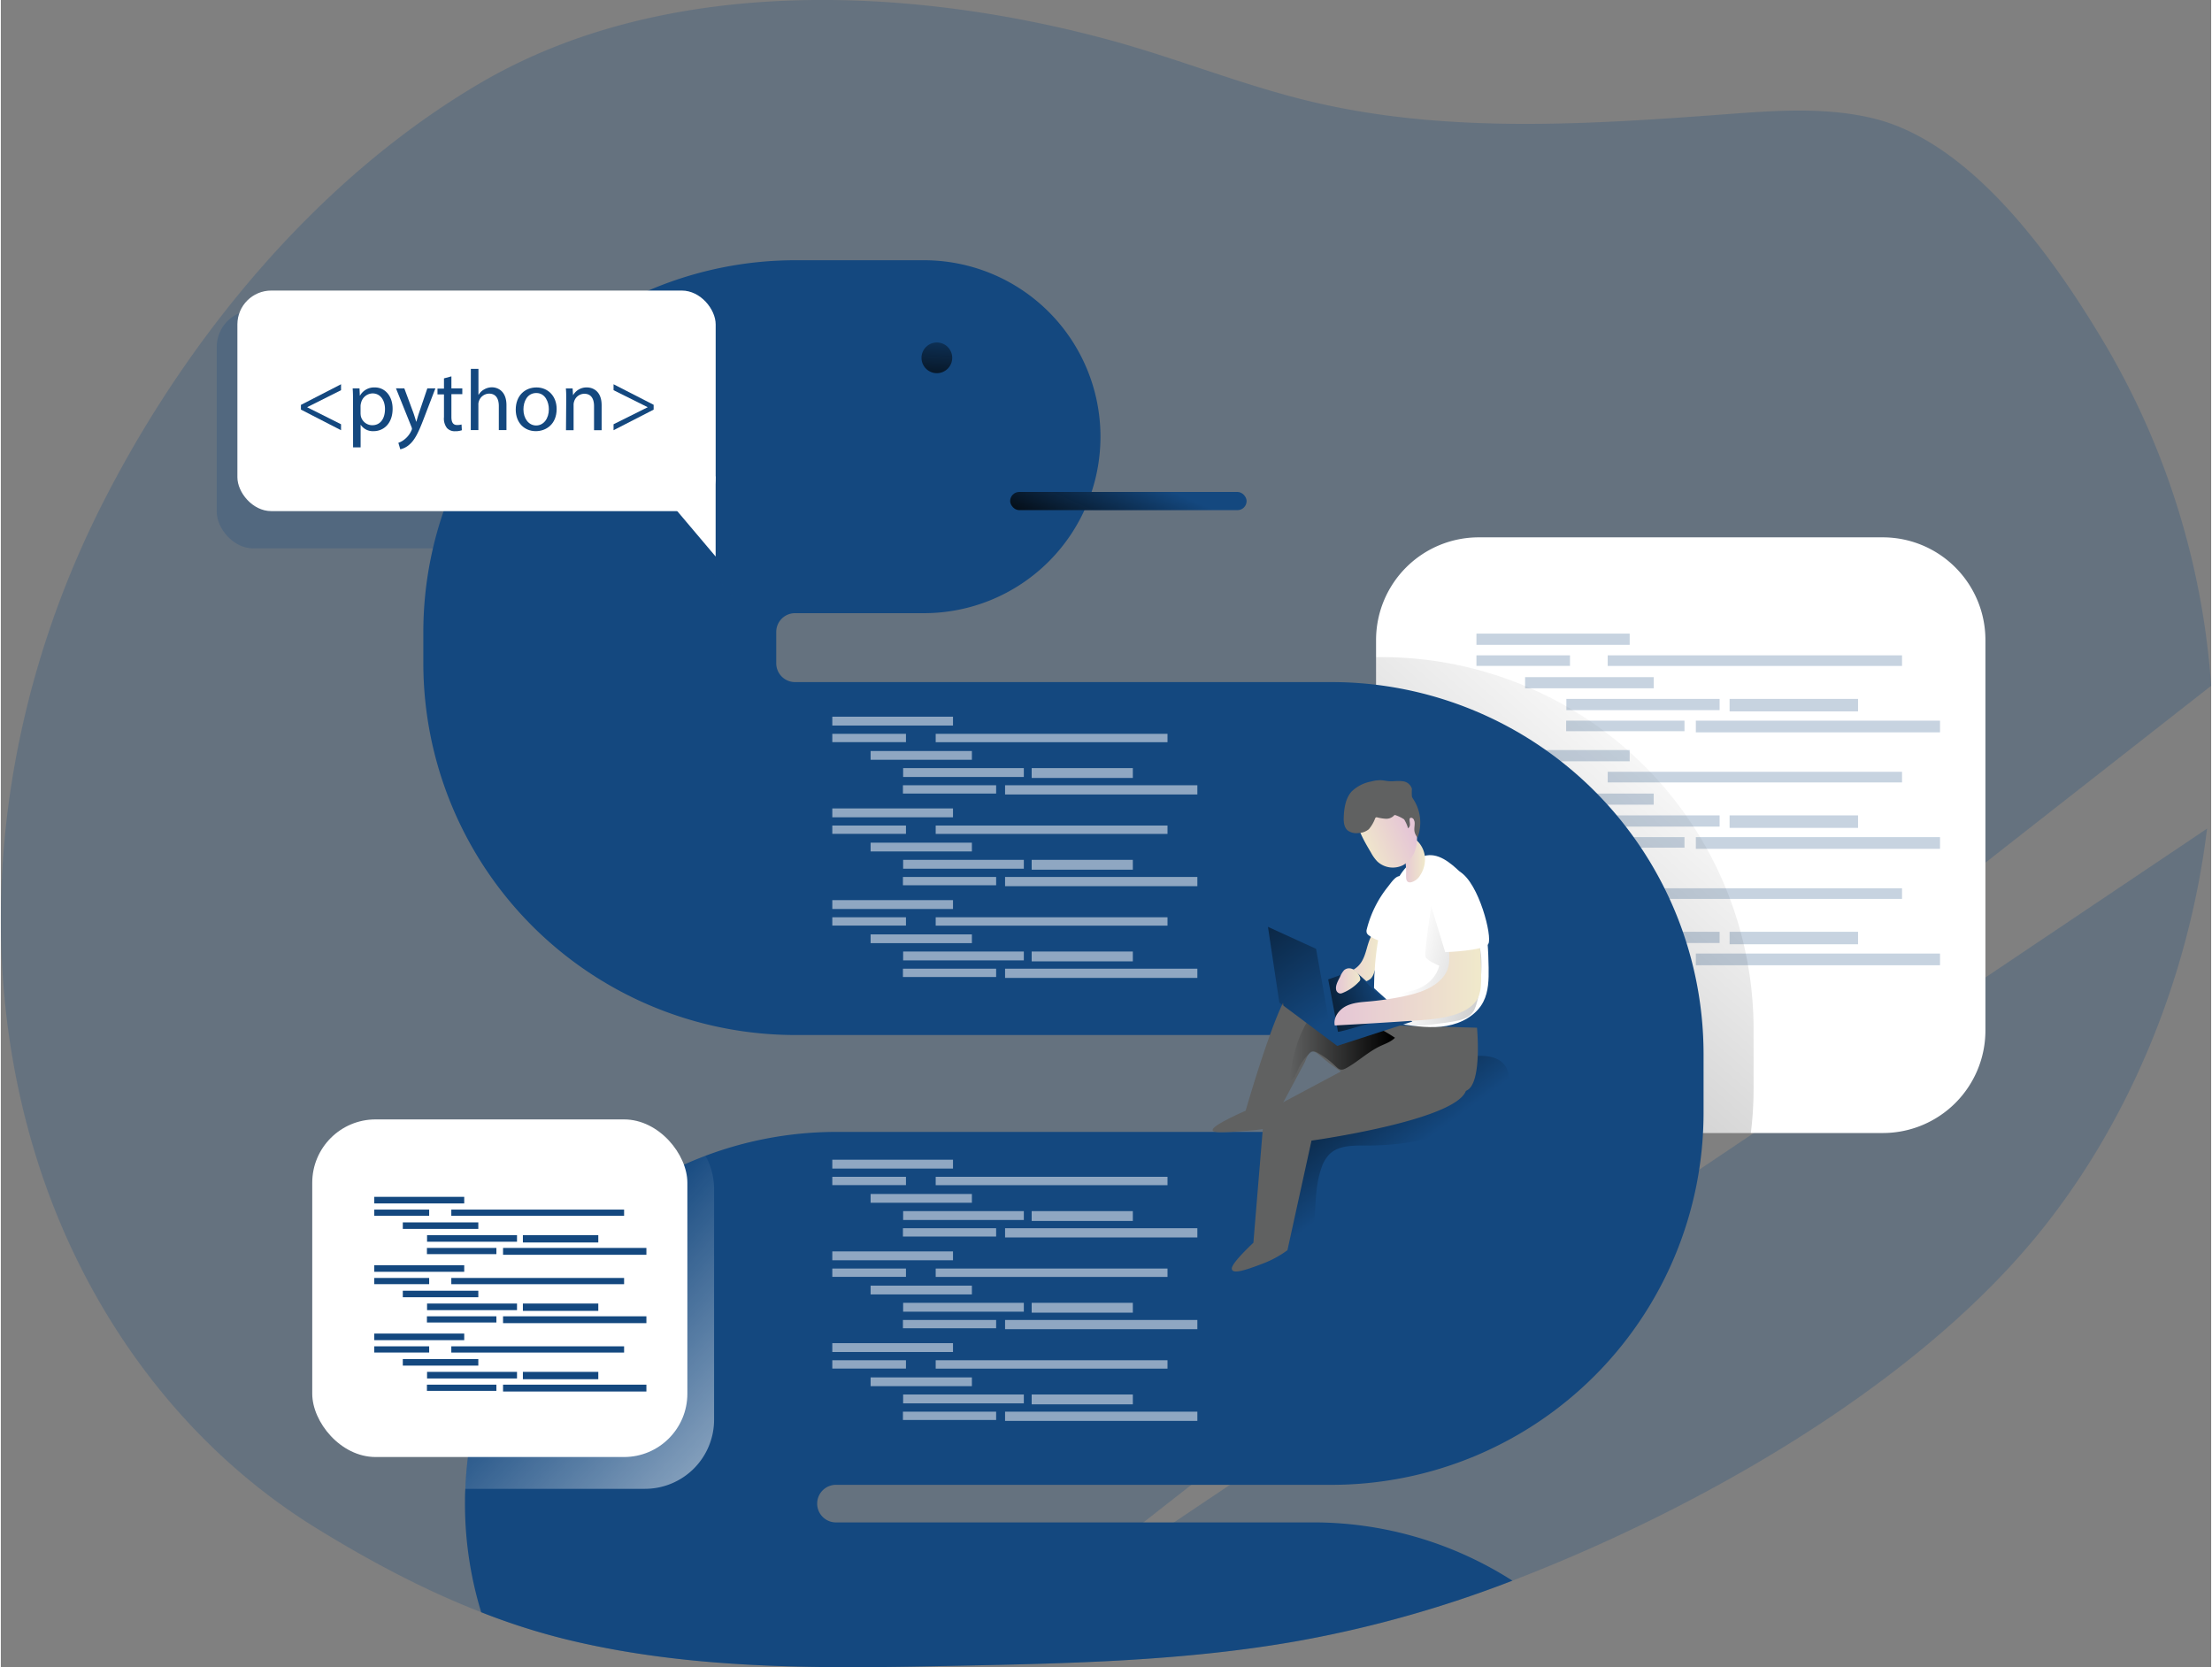 <svg id="Layer_1" data-name="Layer 1" xmlns="http://www.w3.org/2000/svg" xmlns:xlink="http://www.w3.org/1999/xlink" viewBox="0 0 680.91 513.59" width="406" height="306" class="illustration"><rect x="0" y="0" width="680.91" height="513.59" fill="#808080" stroke="none"/><defs><linearGradient id="linear-gradient" x1="526.91" y1="272.08" x2="138.91" y2="716.09" gradientUnits="userSpaceOnUse"><stop offset="0" stop-color="#010101" stop-opacity="0"></stop><stop offset="0.95" stop-color="#010101"></stop></linearGradient><linearGradient id="linear-gradient-2" x1="431.07" y1="404.68" x2="396.23" y2="357.41" xlink:href="#linear-gradient"></linearGradient><linearGradient id="linear-gradient-3" x1="172.31" y1="443.57" x2="285.74" y2="550.21" gradientUnits="userSpaceOnUse"><stop offset="0" stop-color="#fff" stop-opacity="0"></stop><stop offset="0.95" stop-color="#fff"></stop></linearGradient><linearGradient id="linear-gradient-4" x1="350.69" y1="146.82" x2="337.73" y2="176.06" xlink:href="#linear-gradient"></linearGradient><linearGradient id="linear-gradient-5" x1="289.2" y1="96.21" x2="287.45" y2="125.1" xlink:href="#linear-gradient"></linearGradient><linearGradient id="linear-gradient-6" x1="411.28" y1="342.2" x2="427.08" y2="342.2" gradientUnits="userSpaceOnUse"><stop offset="0" stop-color="#e5c6d6"></stop><stop offset="0.42" stop-color="#ead4d0"></stop><stop offset="1" stop-color="#f0e9cb"></stop></linearGradient><linearGradient id="linear-gradient-7" x1="399.27" y1="368.15" x2="431.83" y2="368.15" xlink:href="#linear-gradient"></linearGradient><linearGradient id="linear-gradient-8" x1="434.21" y1="310.79" x2="441.09" y2="310.79" xlink:href="#linear-gradient-6"></linearGradient><linearGradient id="linear-gradient-9" x1="429.33" y1="350.23" x2="397.25" y2="361.9" xlink:href="#linear-gradient"></linearGradient><linearGradient id="linear-gradient-10" x1="436.36" y1="341.63" x2="563.5" y2="374.11" xlink:href="#linear-gradient"></linearGradient><linearGradient id="linear-gradient-11" x1="413.19" y1="346.27" x2="458.39" y2="346.27" xlink:href="#linear-gradient-6"></linearGradient><linearGradient id="linear-gradient-12" x1="409.14" y1="314.2" x2="363.18" y2="249.12" xlink:href="#linear-gradient"></linearGradient><linearGradient id="linear-gradient-13" x1="435.4" y1="299.15" x2="420.94" y2="305.52" xlink:href="#linear-gradient-6"></linearGradient><linearGradient id="linear-gradient-14" x1="413.65" y1="347.92" x2="421.18" y2="347.92" xlink:href="#linear-gradient-6"></linearGradient></defs><title>Code Python</title><path d="M298,558.86c-40.55.86-81.63,1.56-121.07-8a204.64,204.64,0,0,1-26.6-8.47c-17.57-6.82-34.36-15.78-50.48-25.7-41.73-25.63-71.5-66.87-86.21-113.27C-7.42,337,2.07,263.62,33.14,201.92c26-51.72,66.56-101.07,116.91-130.6C206.77,38.06,281.91,41.3,343.68,58c20.79,5.63,40.84,13.85,61.79,18.9,41.89,10.11,85.7,7.21,128.68,4,15-1.11,30.18-2.22,44.76,1.24,30.28,7.17,55.28,42.39,70.45,67.62A239.82,239.82,0,0,1,683.26,257" transform="translate(-2.35 -45.74)" fill="#14487f" opacity="0.24" style="isolation: isolate;"></path><path d="M682,301c-5.65,46.25-24.48,92.08-53.83,127.11C589.29,474.51,523.57,511.31,468,532.67a358.1,358.1,0,0,1-65.85,18.54c-34.33,6.12-69.33,6.94-104.14,7.65" transform="translate(-2.35 -45.74)" fill="#14487f" opacity="0.24" style="isolation: isolate;"></path><path d="M613.72,242.91V363.16a31.6,31.6,0,0,1-31.61,31.61H457.68A31.53,31.53,0,0,1,426,363.16V242.91a31.63,31.63,0,0,1,31.64-31.64H582.11A31.63,31.63,0,0,1,613.72,242.91Z" transform="translate(-2.35 -45.74)" fill="#fff"></path><g opacity="0.24" style="isolation: isolate;"><rect x="454.58" y="195.19" width="47.2" height="3.46" fill="#14487f"></rect><rect x="454.58" y="201.88" width="28.81" height="3.25" fill="#14487f"></rect><rect x="495.01" y="201.88" width="90.67" height="3.27" fill="#14487f"></rect><rect x="469.56" y="208.6" width="39.62" height="3.43" fill="#14487f"></rect><rect x="482.28" y="215.3" width="47.2" height="3.46" fill="#14487f"></rect><rect x="532.56" y="215.3" width="39.57" height="3.85" fill="#14487f"></rect><rect x="482.21" y="222" width="36.45" height="3.25" fill="#14487f"></rect><rect x="522.16" y="222" width="75.22" height="3.6" fill="#14487f"></rect><rect x="454.58" y="231.06" width="47.2" height="3.46" fill="#14487f"></rect><rect x="454.58" y="237.76" width="28.81" height="3.25" fill="#14487f"></rect><rect x="495.01" y="237.76" width="90.67" height="3.27" fill="#14487f"></rect><rect x="469.56" y="244.46" width="39.62" height="3.43" fill="#14487f"></rect><rect x="482.28" y="251.18" width="47.2" height="3.46" fill="#14487f"></rect><rect x="532.56" y="251.18" width="39.57" height="3.85" fill="#14487f"></rect><rect x="482.21" y="257.88" width="36.45" height="3.25" fill="#14487f"></rect><rect x="522.16" y="257.88" width="75.22" height="3.6" fill="#14487f"></rect><rect x="454.58" y="266.94" width="47.2" height="3.46" fill="#14487f"></rect><rect x="454.58" y="273.64" width="28.81" height="3.25" fill="#14487f"></rect><rect x="495.01" y="273.64" width="90.67" height="3.27" fill="#14487f"></rect><rect x="469.56" y="280.34" width="39.62" height="3.43" fill="#14487f"></rect><rect x="482.28" y="287.04" width="47.2" height="3.46" fill="#14487f"></rect><rect x="532.56" y="287.04" width="39.57" height="3.85" fill="#14487f"></rect><rect x="482.21" y="293.75" width="36.45" height="3.25" fill="#14487f"></rect><rect x="522.16" y="293.75" width="75.22" height="3.6" fill="#14487f"></rect></g><path d="M542.3,362.68V381a112.54,112.54,0,0,1-.85,13.81H457.68a31.7,31.7,0,0,1-24.55-11.61,5.38,5.38,0,0,0,.45-2.2V362.68a5.81,5.81,0,0,0-5.78-5.78H426V248.17h1.76A114.65,114.65,0,0,1,542.3,362.68Z" transform="translate(-2.35 -45.74)" fill="url(#linear-gradient)"></path><path d="M298,558.86c-40.55.86-81.63,1.56-121.07-8a204.64,204.64,0,0,1-26.6-8.47,113.84,113.84,0,0,1-5-33.46c0-1.53,0-3,.11-4.56A114.43,114.43,0,0,1,259.86,394.43H412.39a5.81,5.81,0,0,0,5.78-5.78V370.36a5.81,5.81,0,0,0-5.78-5.78H247a114.62,114.62,0,0,1-114.5-114.51v-9.66A114.64,114.64,0,0,1,247,125.91h39.74a54.36,54.36,0,1,1,0,108.72H247a5.78,5.78,0,0,0-5.78,5.78v9.66a5.79,5.79,0,0,0,5.78,5.79H412.39a114.64,114.64,0,0,1,114.5,114.5v18.29a114.64,114.64,0,0,1-114.5,114.5H259.86a5.79,5.79,0,1,0,0,11.57h146.6A113.75,113.75,0,0,1,468,532.67a358.1,358.1,0,0,1-65.85,18.54c-34.33,6.12-69.33,6.94-104.14,7.65" transform="translate(-2.35 -45.74)" fill="#14487f"></path><path d="M466.51,375.47c1.59,4.15-1.56,8.58-5,11.43-10.56,8.84-25,11.79-38.73,11.73-3.91,0-8.3-.08-11.11,2.64a10.72,10.72,0,0,0-2.47,4.18c-2.81,7.81-1.09,16.66-3.71,24.54a10.21,10.21,0,0,1-3.11,5,4.93,4.93,0,0,1-5.55.57c-2.31-1.48-2.34-4.78-2.11-7.52l1-12.5c.61-7.3,1.46-15.19,6.41-20.6,3-3.24,7.06-5.17,11.05-7C420.46,384.55,461.14,361.45,466.51,375.47Z" transform="translate(-2.35 -45.74)" fill="url(#linear-gradient-2)"></path><path d="M222.07,412.08v71a21.3,21.3,0,0,1-21.31,21.3H145.43a114.72,114.72,0,0,1,74-102.6A21.35,21.35,0,0,1,222.07,412.08Z" transform="translate(-2.35 -45.74)" fill="url(#linear-gradient-3)"></path><rect x="95.93" y="344.84" width="115.56" height="104" rx="19.51" fill="#fff"></rect><g opacity="0.52"><rect x="256.14" y="220.78" width="37.18" height="2.73" fill="#fff"></rect><rect x="256.14" y="226.06" width="22.69" height="2.56" fill="#fff"></rect><rect x="287.99" y="226.06" width="71.41" height="2.58" fill="#fff"></rect><rect x="267.94" y="231.35" width="31.2" height="2.7" fill="#fff"></rect><rect x="277.96" y="236.62" width="37.18" height="2.73" fill="#fff"></rect><rect x="317.56" y="236.62" width="31.16" height="3.03" fill="#fff"></rect><rect x="277.9" y="241.9" width="28.71" height="2.56" fill="#fff"></rect><rect x="309.36" y="241.9" width="59.24" height="2.84" fill="#fff"></rect><rect x="256.14" y="249.04" width="37.18" height="2.73" fill="#fff"></rect><rect x="256.14" y="254.31" width="22.69" height="2.56" fill="#fff"></rect><rect x="287.99" y="254.31" width="71.41" height="2.58" fill="#fff"></rect><rect x="267.94" y="259.59" width="31.2" height="2.7" fill="#fff"></rect><rect x="277.96" y="264.88" width="37.18" height="2.73" fill="#fff"></rect><rect x="317.56" y="264.88" width="31.16" height="3.03" fill="#fff"></rect><rect x="277.9" y="270.15" width="28.71" height="2.56" fill="#fff"></rect><rect x="309.36" y="270.15" width="59.24" height="2.84" fill="#fff"></rect><rect x="256.14" y="277.29" width="37.18" height="2.73" fill="#fff"></rect><rect x="256.14" y="282.57" width="22.69" height="2.56" fill="#fff"></rect><rect x="287.99" y="282.57" width="71.41" height="2.58" fill="#fff"></rect><rect x="267.94" y="287.84" width="31.2" height="2.7" fill="#fff"></rect><rect x="277.96" y="293.12" width="37.18" height="2.73" fill="#fff"></rect><rect x="317.56" y="293.12" width="31.16" height="3.03" fill="#fff"></rect><rect x="277.9" y="298.41" width="28.71" height="2.56" fill="#fff"></rect><rect x="309.36" y="298.41" width="59.24" height="2.84" fill="#fff"></rect></g><g opacity="0.52"><rect x="256.14" y="357.25" width="37.18" height="2.73" fill="#fff"></rect><rect x="256.14" y="362.52" width="22.69" height="2.56" fill="#fff"></rect><rect x="287.99" y="362.52" width="71.41" height="2.58" fill="#fff"></rect><rect x="267.94" y="367.81" width="31.2" height="2.7" fill="#fff"></rect><rect x="277.96" y="373.09" width="37.18" height="2.73" fill="#fff"></rect><rect x="317.56" y="373.09" width="31.16" height="3.03" fill="#fff"></rect><rect x="277.9" y="378.36" width="28.71" height="2.56" fill="#fff"></rect><rect x="309.36" y="378.36" width="59.24" height="2.84" fill="#fff"></rect><rect x="256.14" y="385.5" width="37.18" height="2.73" fill="#fff"></rect><rect x="256.14" y="390.78" width="22.69" height="2.56" fill="#fff"></rect><rect x="287.99" y="390.78" width="71.41" height="2.58" fill="#fff"></rect><rect x="267.94" y="396.05" width="31.2" height="2.7" fill="#fff"></rect><rect x="277.96" y="401.34" width="37.18" height="2.73" fill="#fff"></rect><rect x="317.56" y="401.34" width="31.16" height="3.03" fill="#fff"></rect><rect x="277.9" y="406.62" width="28.71" height="2.56" fill="#fff"></rect><rect x="309.36" y="406.62" width="59.24" height="2.84" fill="#fff"></rect><rect x="256.14" y="413.76" width="37.18" height="2.73" fill="#fff"></rect><rect x="256.14" y="419.03" width="22.69" height="2.56" fill="#fff"></rect><rect x="287.99" y="419.03" width="71.41" height="2.58" fill="#fff"></rect><rect x="267.94" y="424.31" width="31.2" height="2.7" fill="#fff"></rect><rect x="277.96" y="429.58" width="37.18" height="2.73" fill="#fff"></rect><rect x="317.56" y="429.58" width="31.16" height="3.03" fill="#fff"></rect><rect x="277.9" y="434.87" width="28.71" height="2.56" fill="#fff"></rect><rect x="309.36" y="434.87" width="59.24" height="2.84" fill="#fff"></rect></g><rect x="115.04" y="368.69" width="27.71" height="2.03" fill="#14487f"></rect><rect x="115.04" y="372.62" width="16.91" height="1.91" fill="#14487f"></rect><rect x="138.77" y="372.62" width="53.23" height="1.92" fill="#14487f"></rect><rect x="123.83" y="376.56" width="23.26" height="2.01" fill="#14487f"></rect><rect x="131.3" y="380.49" width="27.71" height="2.03" fill="#14487f"></rect><rect x="160.82" y="380.49" width="23.23" height="2.26" fill="#14487f"></rect><rect x="131.26" y="384.43" width="21.4" height="1.91" fill="#14487f"></rect><rect x="154.71" y="384.43" width="44.16" height="2.11" fill="#14487f"></rect><rect x="115.04" y="389.75" width="27.71" height="2.03" fill="#14487f"></rect><rect x="115.04" y="393.68" width="16.91" height="1.91" fill="#14487f"></rect><rect x="138.77" y="393.68" width="53.23" height="1.92" fill="#14487f"></rect><rect x="123.83" y="397.61" width="23.26" height="2.01" fill="#14487f"></rect><rect x="131.3" y="401.56" width="27.71" height="2.03" fill="#14487f"></rect><rect x="160.82" y="401.56" width="23.23" height="2.26" fill="#14487f"></rect><rect x="131.26" y="405.49" width="21.4" height="1.91" fill="#14487f"></rect><rect x="154.71" y="405.49" width="44.16" height="2.11" fill="#14487f"></rect><rect x="115.04" y="410.81" width="27.71" height="2.03" fill="#14487f"></rect><rect x="115.04" y="414.74" width="16.91" height="1.91" fill="#14487f"></rect><rect x="138.77" y="414.74" width="53.23" height="1.92" fill="#14487f"></rect><rect x="123.83" y="418.67" width="23.26" height="2.01" fill="#14487f"></rect><rect x="131.3" y="422.61" width="27.71" height="2.03" fill="#14487f"></rect><rect x="160.82" y="422.61" width="23.23" height="2.26" fill="#14487f"></rect><rect x="131.26" y="426.55" width="21.4" height="1.91" fill="#14487f"></rect><rect x="154.71" y="426.55" width="44.16" height="2.11" fill="#14487f"></rect><g opacity="0.24" style="isolation: isolate;"><rect x="68.87" y="141.35" width="158.99" height="73.32" rx="11.26" transform="translate(294.37 310.28) rotate(-180)" fill="#14487f"></rect><polygon points="225.5 184.03 225.5 157.4 202.99 157.4 225.5 184.03" fill="#14487f"></polygon></g><rect x="75.22" y="135.24" width="147.34" height="67.94" rx="10.43" transform="translate(295.43 292.69) rotate(-180)" fill="#fff"></rect><polygon points="220.2 171.44 220.2 146.76 199.34 146.76 220.2 171.44" fill="#fff"></polygon><rect x="310.93" y="151.55" width="72.84" height="5.6" rx="2.8" fill="#14487f"></rect><rect x="310.93" y="151.55" width="72.84" height="5.6" rx="2.8" fill="url(#linear-gradient-4)"></rect><circle cx="288.35" cy="110.23" r="4.73" fill="url(#linear-gradient-5)"></circle><path d="M420.48,343.35c-1.52,1.49-3.67,2.13-5.48,3.26a11.36,11.36,0,0,0-3.72,3.83c.86,1.07,2.51.8,3.82.41,2.62-.8,5.21-1.72,7.75-2.78a4.71,4.71,0,0,0,1.54-.88,4.64,4.64,0,0,0,1-1.84,28.53,28.53,0,0,0,1.65-8.72,4.86,4.86,0,0,0-.34-2.34c-1.64-3.27-3,1.79-3.38,3C422.71,339.46,422.12,341.74,420.48,343.35Z" transform="translate(-2.35 -45.74)" fill="url(#linear-gradient-6)"></path><path d="M423.14,332a1.94,1.94,0,0,0,0,1.14,1.8,1.8,0,0,0,.68.77,10.83,10.83,0,0,0,3.62,1.74,3.07,3.07,0,0,0,1.2.14,3.19,3.19,0,0,0,1.81-1.17,17.27,17.27,0,0,0,4.22-9.86c.18-1.62.75-7.6-.61-8.78-1.54-1.34-3.44,1.74-4.47,3A34.17,34.17,0,0,0,423.14,332Z" transform="translate(-2.35 -45.74)" fill="#fff"></path><path d="M457.09,362.33s1.71,17.65-3.41,19.44-16.88,4.6-23.27,2.3a89.88,89.88,0,0,1-19.52-11.34c-4.25-3.42-4.83-4.9-6.82.17l-10.49,19.61s.51,1-6.9,1.53-12.28,1-10.75-.76,9.89-5.38,9.89-5.38,10.23-35.63,14.33-37.17,29,10.83,29,10.83Z" transform="translate(-2.35 -45.74)" fill="#606161"></path><path d="M427.27,368c1.59-.75,3.33-1.32,4.56-2.57a47.69,47.69,0,0,0-21.67-7.85,6.3,6.3,0,0,0-2.25.11,6.12,6.12,0,0,0-3.22,3c-3.31,5.42-4.6,11.81-5.42,18.1,1.52-.54,2.12-2.31,2.78-3.78a14.73,14.73,0,0,1,3.37-4.68,2.18,2.18,0,0,1,1.1-.67,2.41,2.41,0,0,1,1.5.41,25.32,25.32,0,0,1,4.81,3.46c1.66,1.51,2.06,2.34,4.18,1.15C420.57,372.65,423.57,369.76,427.27,368Z" transform="translate(-2.35 -45.74)" fill="url(#linear-gradient-7)"></path><path d="M430.93,320.17c-3.91,9.5-5.49,19.86-5.57,30.14,0,3.3.31,7.06,2.9,9.1,1.56,1.23,3.62,1.56,5.59,1.85,4.61.67,9.32,1.31,13.91.51s9.14-3.26,11.27-7.4c1.65-3.19,1.7-6.94,1.65-10.53-.16-10.06-1-22.16-8.83-29.53-3-2.83-6.8-6.11-11.12-4.87C435.63,310.9,432.83,315.58,430.93,320.17Z" transform="translate(-2.35 -45.74)" fill="#fff"></path><path d="M435.24,315.44c0,.74,0,1.66.64,2a1.4,1.4,0,0,0,.88.09,4.56,4.56,0,0,0,2.87-2.23,8.86,8.86,0,0,0,1.38-5.94,8,8,0,0,0-2.54-4.79,1.24,1.24,0,0,0-1.93-.16,9.36,9.36,0,0,0-2,2.1c-.56.85-.23,1.34,0,2.28A21.65,21.65,0,0,1,435.24,315.44Z" transform="translate(-2.35 -45.74)" fill="url(#linear-gradient-8)"></path><polygon points="390.35 283.07 395.15 309.82 411.68 322.19 434.83 314.68 430.35 311.04 416.91 298.88 408.91 301.71 407.63 295.23 390.35 283.07" fill="#14487f"></polygon><path d="M411.26,347.45s3,15.65,3,16.11,18.55-5.24,18.55-5.24l-13.57-13.71Z" transform="translate(-2.35 -45.74)" fill="url(#linear-gradient-9)"></path><path d="M443.28,323.28s-2.64,16.12-2,17.31,4.18,2.64,4.18,2.64-1.19,6.4-9.38,7.93-6.48,8.27-6.48,8.27,4.44,3.07,12.45,2.05,12.11-1.2,14-4.27,3.24-14.83,1.88-19.6S443.28,323.28,443.28,323.28Z" transform="translate(-2.35 -45.74)" fill="url(#linear-gradient-10)"></path><path d="M445.77,347.68c-3,2.9-7.24,4.13-11.33,5a94.67,94.67,0,0,1-10.58,1.56c-2.45.21-5,.35-7.17,1.47s-3.93,3.53-3.41,5.93q12.29-.66,24.56-1.49c4.35-.29,8.76-.62,12.88-2,2.89-1,5.78-2.72,6.92-5.56a11.57,11.57,0,0,0,.67-3.56,72.17,72.17,0,0,0-.2-9.06,15.24,15.24,0,0,0-1.19-5.93c-2.14-4.27-7.49-4.08-8.24.55C447.87,339.5,450.12,343.49,445.77,347.68Z" transform="translate(-2.35 -45.74)" fill="url(#linear-gradient-11)"></path><path d="M441.66,320.51l5.63,18.54s12-.38,13.3-2.55-2.89-18.67-8.74-22.19S441.79,314.89,441.66,320.51Z" transform="translate(-2.35 -45.74)" fill="#fff"></path><path d="M434.25,365.65l-42.72,22.77-3.32,40.15s-6.65,6.14-6.65,7.93,3.58.77,8.95-1.28a32.06,32.06,0,0,0,8.19-4.35l7.41-33.76s44.25-6.14,47.57-15.34a12.3,12.3,0,0,0-4.09-14.33Z" transform="translate(-2.35 -45.74)" fill="#606161"></path><polygon points="393.85 308.85 410.3 321.09 405.17 292.29 390.35 285.52 393.85 308.85" fill="url(#linear-gradient-12)"></polygon><path d="M424.5,308.5a12.25,12.25,0,0,0,1.86,2.59,7,7,0,0,0,8,1.14,8.23,8.23,0,0,0,3.76-4.85,13.65,13.65,0,0,0,.27-6.23,11.2,11.2,0,0,0-9.45-10.27,6.57,6.57,0,0,0-2.92-.15,7.7,7.7,0,0,0-2.55,1.26,11.3,11.3,0,0,0-2.36,1.94C417.8,297.8,422.53,305.1,424.5,308.5Z" transform="translate(-2.35 -45.74)" fill="url(#linear-gradient-13)"></path><path d="M435.86,300.91a1.45,1.45,0,0,0,.57-1.24c0-.48-.11-.95-.11-1.42a.77.77,0,0,1,.07-.37c.21-.38.82-.22,1.09.12.74.91.26,2.24.31,3.4a3.57,3.57,0,0,0,1,2.32,13.18,13.18,0,0,0-1.2-11.62,3.74,3.74,0,0,1-.55-1,18.53,18.53,0,0,1,0-2.36,3.27,3.27,0,0,0-2.92-2.34c-1.32-.19-2.67.06-4,0-.92-.06-1.82-.29-2.73-.32a10.89,10.89,0,0,0-2.89.4,11.71,11.71,0,0,0-6,3.06c-1.83,2-2.3,4.89-2.45,7.61-.08,1.56,0,3.35,1.18,4.39a4.46,4.46,0,0,0,3.21.83,5.4,5.4,0,0,0,3.33-1.18,11,11,0,0,0,1.94-3.33.64.64,0,0,1,.26-.32.68.68,0,0,1,.4,0,13.75,13.75,0,0,0,2.62.42,3.25,3.25,0,0,0,2.43-.89.66.66,0,0,1,.36-.26.72.72,0,0,1,.32.08,12.49,12.49,0,0,1,2.54,1.25A10.92,10.92,0,0,1,435.86,300.91Z" transform="translate(-2.35 -45.74)" fill="#606161"></path><path d="M413.67,350.45a1.49,1.49,0,0,0,1.3,1.35,2,2,0,0,0,.78-.2,14.05,14.05,0,0,0,5-3.45,1.35,1.35,0,0,0,.36-.53,1.45,1.45,0,0,0-.07-.82c-.58-1.84-3-3.74-4.88-2.2a7,7,0,0,0-1.27,2.11C414.35,347.78,413.5,349.18,413.67,350.45Z" transform="translate(-2.35 -45.74)" fill="url(#linear-gradient-14)"></path><path d="M94.79,170.47l12.36-6.36v1.83l-10.41,5.22v.05l10.41,5.22v1.84l-12.36-6.36Z" transform="translate(-2.35 -45.74)" fill="#14487f"></path><path d="M110.84,169.59c0-1.65,0-3-.11-4.2h2.11l.1,2.21H113a5,5,0,0,1,4.58-2.51c3.11,0,5.46,2.64,5.46,6.55,0,4.63-2.83,6.92-5.86,6.92a4.51,4.51,0,0,1-4-2h0v7h-2.32Zm2.32,3.44a5.54,5.54,0,0,0,.1.95,3.62,3.62,0,0,0,3.52,2.75c2.47,0,3.91-2,3.91-5,0-2.59-1.35-4.8-3.83-4.8a3.74,3.74,0,0,0-3.54,2.91,3.78,3.78,0,0,0-.16,1Z" transform="translate(-2.35 -45.74)" fill="#14487f"></path><path d="M126.65,165.39l2.82,7.61c.29.85.61,1.86.82,2.63h.06c.24-.77.5-1.75.82-2.69l2.56-7.55h2.48l-3.52,9.18c-1.68,4.42-2.82,6.68-4.42,8.07a6.26,6.26,0,0,1-2.87,1.51l-.59-2a6.1,6.1,0,0,0,2-1.14,7.09,7.09,0,0,0,2-2.61,1.59,1.59,0,0,0,.19-.56,2.26,2.26,0,0,0-.16-.61l-4.77-11.87Z" transform="translate(-2.35 -45.74)" fill="#14487f"></path><path d="M141.15,161.68v3.71h3.36v1.78h-3.36v7c0,1.59.46,2.5,1.76,2.5a5.28,5.28,0,0,0,1.36-.16l.1,1.76a5.88,5.88,0,0,1-2.07.31,3.23,3.23,0,0,1-2.53-1,4.75,4.75,0,0,1-.91-3.35v-7h-2v-1.78h2V162.3Z" transform="translate(-2.35 -45.74)" fill="#14487f"></path><path d="M147.14,159.37h2.34v8h.05a4.37,4.37,0,0,1,1.68-1.65,4.82,4.82,0,0,1,2.4-.67c1.73,0,4.5,1.07,4.5,5.51v7.67h-2.35v-7.4c0-2.08-.77-3.83-3-3.83a3.37,3.37,0,0,0-3.14,2.34,2.88,2.88,0,0,0-.16,1.12v7.77h-2.34Z" transform="translate(-2.35 -45.74)" fill="#14487f"></path><path d="M173.57,171.72c0,4.76-3.3,6.84-6.42,6.84-3.49,0-6.18-2.55-6.18-6.63,0-4.31,2.83-6.84,6.39-6.84S173.57,167.78,173.57,171.72Zm-10.23.14c0,2.82,1.63,4.95,3.92,4.95s3.91-2.11,3.91-5c0-2.18-1.09-5-3.86-5S163.34,169.4,163.34,171.86Z" transform="translate(-2.35 -45.74)" fill="#14487f"></path><path d="M176.52,168.87c0-1.33,0-2.42-.11-3.48h2.08l.13,2.12h0a4.75,4.75,0,0,1,4.26-2.42c1.79,0,4.55,1.07,4.55,5.49v7.69h-2.34v-7.43c0-2.07-.77-3.8-3-3.8a3.33,3.33,0,0,0-3.14,2.39,3.25,3.25,0,0,0-.16,1.09v7.75h-2.34Z" transform="translate(-2.35 -45.74)" fill="#14487f"></path><path d="M203.45,171.93l-12.35,6.34v-1.84l10.49-5.22v-.05l-10.49-5.22v-1.83l12.35,6.33Z" transform="translate(-2.35 -45.74)" fill="#14487f"></path></svg>